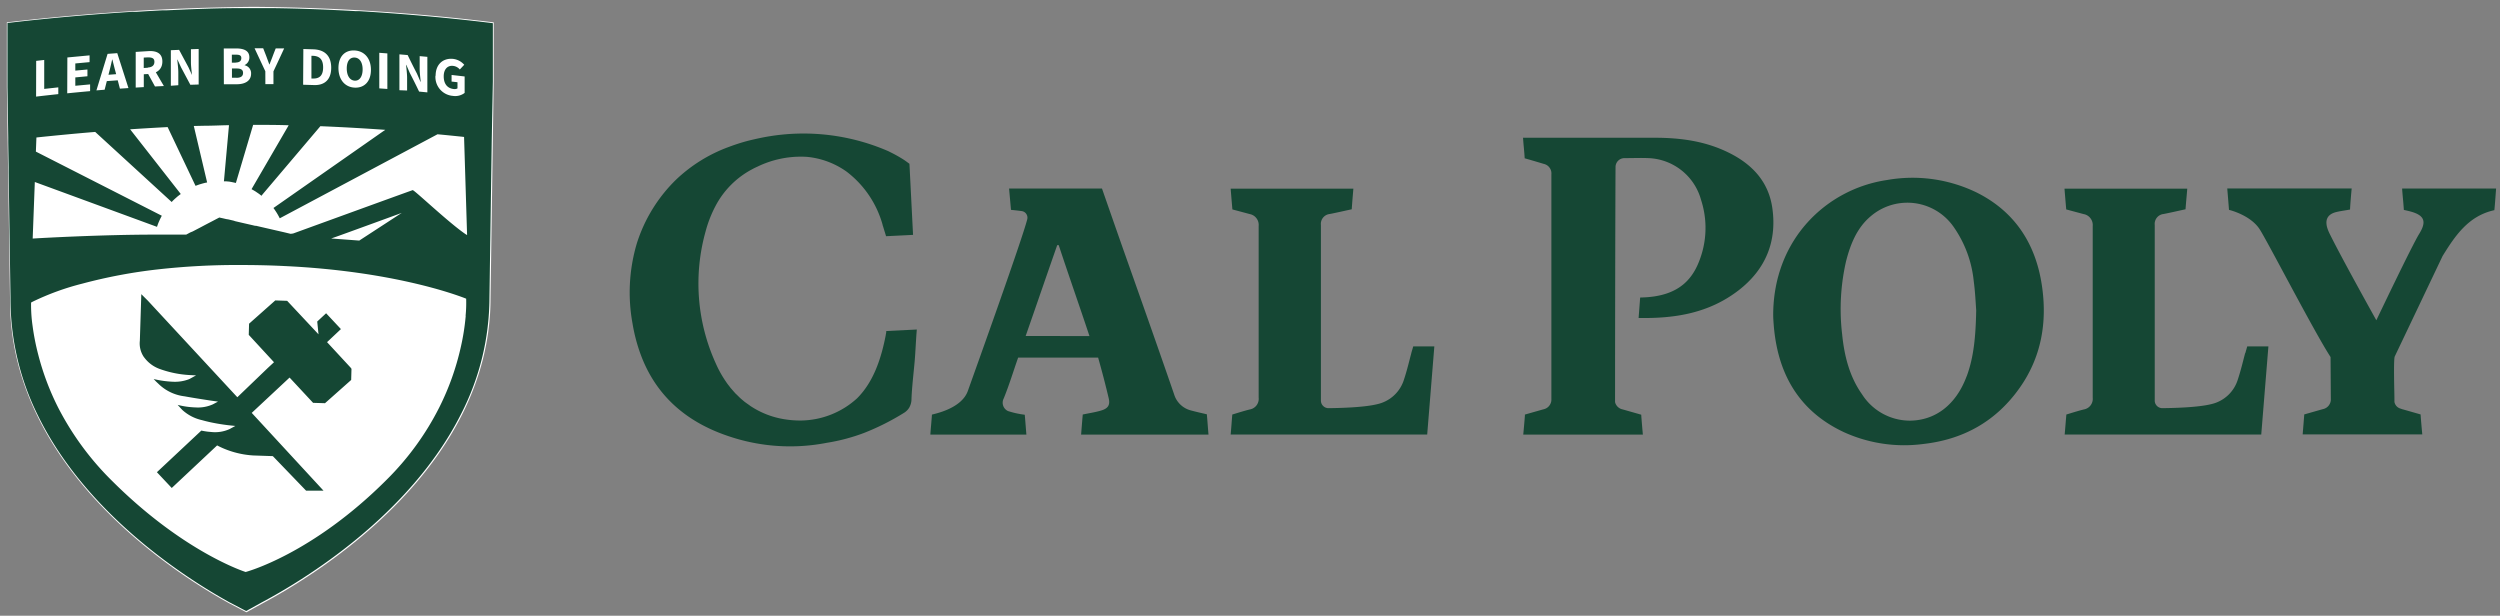 <svg xmlns="http://www.w3.org/2000/svg" width="247" height="60.834" viewBox="0 0 247 60.834">
 <rect x="0" y="0" width="247" height="60.834" fill="#808080" stroke="none"/>
 <g transform="matrix(.439 0 0 .439 -1.255 -1.242)">
  <path fill="#fff" transform="translate(-2.6,-3.87)" d="m62.47 8.24a519.08 519.08 0 0 0-55.47 3.49v14.44l0.71 47.54c-0.35 38.34 37.29 62.16 49.38 68.79l3.82 2 3.63-2c12.45-6.64 51.32-30.45 51.32-68.72l0.71-48.89v-13.16a476.82 476.82 0 0 0-54.1-3.49"/>
  <path d="m56.75 4.66c-5.53 0-11.001 0.24-16.301 0.49h-0.959c-2 0.1-3.911 0.21-5.791 0.33h-0.988c-16 1-28.172 2.529-28.172 2.529v14.43l0.172 11.361v1.068l0.09 5.731v1l0.42 28.201a59 59 0 0 0 6.219 26.629c11.13 22.68 34.11 37 43 41.92l3.811 2 3.619-2c9.27-4.94 33.252-19.449 44.771-42.379a57.58 57.58 0 0 0 6.369-26.102l0.52-35.51 0.25-13.229v-13.08s-12.999-1.701-30.199-2.721h-0.801c-5.83-0.33-12.1-0.59-18.49-0.67h-4.439zm3.4 9.029h1.94l0.721 1.85c0.22 0.61 0.43 1.161 0.66 1.791h0.049c0.22-0.62 0.46-1.169 0.68-1.77 0.22-0.6 0.471-1.23 0.711-1.84h1.9c-0.8 1.74-1.603 3.463-2.41 5.17v2.869h-1.82l-0.01-2.891c-0.81-1.73-1.62-3.45-2.42-5.18zm-6.93 0.041h2.76c1.67 0 3 0.45 3 2a1.88 1.88 0 0 1-1.06 1.74v0.049a1.83 1.83 0 0 1 1.449 1.891c0 1.63-1.379 2.359-3.129 2.379h-3zm-5.65 0.119v8l-1.871 0.061-2.1-3.939c-0.26-0.57-0.529-1.141-0.789-1.721h-0.051c0.08 0.89 0.23 2 0.23 2.9v2.859l-1.68 0.121v-8l1.859-0.08 2.1 3.92 0.801 1.74c-0.09-0.85-0.24-2-0.24-2.91v-2.891zm23.561 0.01 2.269 0.07c2.46 0.09 4 1.39 4 4.15s-1.589 4.001-3.939 3.891l-2.381-0.07zm11.348 0.324c0.066 7.14e-4 0.134 0.002 0.201 0.006 2.16 0.12 3.66 1.741 3.66 4.361 0 2.62-1.49 4.1-3.66 4s-3.65-1.77-3.65-4.42c0-2.538 1.398-3.969 3.449-3.947zm-45.871 0.137c1.563-0.01 2.793 0.559 2.793 2.35 0 1.237-0.588 2.009-1.467 2.426l1.807 3.094-2 0.1-1.535-2.805-0.984 0.055v2.891l-1.82 0.109v-8.029l2.889-0.18c0.107-0.006 0.214-0.009 0.318-0.01zm51.613 0.391 1.818 0.139v8l-1.818-0.129zm-58.971 0.078c0.84 2.607 1.679 5.228 2.519 7.861l-1.92 0.129-0.492-1.877-2.457 0.18c-0.164 0.647-0.327 1.293-0.49 1.938l-1.85 0.15 2.519-8.24v0.02zm63.5 0.271 1.859 0.16c0.667 1.393 1.363 2.786 2.09 4.18 0.27 0.61 0.531 1.23 0.801 1.84h0.051c-0.09-0.85-0.24-2-0.24-2.939v-2.84l1.728 0.158v8l-1.859-0.18c-0.667-1.4-1.363-2.796-2.09-4.189l-0.789-1.83h-0.051c0.08 0.89 0.23 2 0.23 2.93v2.85l-1.73-0.068zm-37.711 0.07v1.799h0.852v-0.029c0.89 0 1.279-0.38 1.279-1 0-0.62-0.42-0.77-1.26-0.77zm-32.02 0.158v1.522l-3.209 0.299v1.611l2.728-0.25v1.52l-2.728 0.26v1.881l3.33-0.311v1.52c-1.71 0.15-3.43 0.32-5.15 0.49l0.029-8.07zm49.93 0.102v5.109h0.34c1.37 0.05 2.291-0.58 2.291-2.5s-0.921-2.559-2.291-2.609zm-36.809 0.35-0.93 0.049v2.342l0.93-0.061v-0.051c0.95-0.05 1.469-0.479 1.469-1.279 0-0.8-0.519-1-1.469-1zm46.438 0.037c-1.04 3.5e-4 -1.678 0.903-1.678 2.463 0 1.61 0.689 2.67 1.779 2.74s1.791-0.921 1.791-2.531c0-1.61-0.691-2.61-1.791-2.67-0.034-0.002-0.068-2e-3 -0.102-2e-3zm21.836 0.281c0.131 0.001 0.263 0.008 0.396 0.021a3.93 3.93 0 0 1 2.529 1.33l-1 1.06a2.28 2.28 0 0 0-1.51-0.811c-1.23-0.14-2.109 0.74-2.109 2.35 0 1.61 0.75 2.689 2.25 2.859a1.33 1.33 0 0 0 0.85-0.148v-1.381c-0.44-0.06-0.88-0.1-1.33-0.15v-1.49l2.939 0.34v3.701a3.48 3.48 0 0 1-2.641 0.67 4.27 4.27 0 0 1-3.93-4.541h0.041c0-2.494 1.556-3.827 3.514-3.811zm-76.314 0.172c-0.2 0.86-0.409 1.819-0.629 2.639-0.068 0.26-0.134 0.522-0.201 0.783l1.727-0.131-0.195-0.742c-0.22-0.79-0.44-1.719-0.65-2.549zm-15.289 0.09v6.519l3.17-0.35v1.52c-1.66 0.18-3.32 0.361-5 0.561l0.02-8.041zm42.25 1.92v2.08h1v0.02c1 0 1.5-0.36 1.5-1.1 0-0.74-0.5-1-1.5-1zm4.769 12.689c2.67 0 5.33-1.53e-4 8 0.09l-8.359 14.381 0.42 0.24 0.41 0.24 0.68 0.459c0.13 0.09 0.259 0.179 0.379 0.279l0.352 0.271 0.25-0.33 13-15.33c5.15 0.21 10.08 0.5 14.6 0.82l-25.16 17.59c0.09 0.13 0.189 0.249 0.279 0.389 0.09 0.14 0.18 0.261 0.26 0.391s0.151 0.23 0.221 0.34l0.209 0.359c0.08 0.14 0.16 0.28 0.23 0.42 0.07 0.14 0.151 0.282 0.221 0.422l35.5-18.91c2 0.18 3.779 0.369 5.359 0.529l0.621 0.07 0.68 22.061-0.041 0.01-0.08-0.061-0.279-0.17c-3.87-2.66-11.43-9.871-11.84-9.871-0.08 0-26.85 9.74-26.85 9.74a3.37 3.37 0 0 1-0.65 0.09l-1.32-0.318-5-1.15-0.699-0.16-0.711-0.17h-0.23l-0.629-0.15-0.621-0.141-1.83-0.42-0.51-0.119-0.869-0.201-0.42-0.139-1.15-0.27-0.5-0.08-0.77-0.182-0.471-0.1-0.289-0.07-0.83 0.432-0.43 0.229-0.672 0.35-0.43 0.221-0.879 0.461-0.43 0.229-0.682 0.361-0.439 0.229-1.209 0.631-0.521 0.211-0.939 0.5h-7.039c-11.68 0-25.21 0.739-27.51 0.889l0.479-12.73 27.5 10.092 0.15-0.451 0.17-0.449 0.33-0.75 0.211-0.43 0.219-0.42-28.34-14.432 0.121-3.18c3.36-0.35 7.888-0.81 13.229-1.25l17.211 15.77 0.33-0.35 0.35-0.33 0.609-0.539 0.381-0.301 0.379-0.279-11.398-14.561c2.69-0.18 5.519-0.35 8.44-0.5l6.279 13.221 0.441-0.16 0.449-0.16 0.789-0.23 0.461-0.119 0.471-0.09-3-12.711 2.279-0.049c1.87 0 3.751-0.101 5.641-0.131l-1.141 12.631h0.471l0.479 0.049c0.27 0 0.541 0.081 0.811 0.121l0.471 0.1 0.459 0.1zm123.79 1.953a47.84 47.84 0 0 0-9.875 1.047c-0.84 0.18-1.679 0.37-2.519 0.58a42.45 42.45 0 0 0-4.18 1.33 34.31 34.31 0 0 0-12 7.391 34.55 34.55 0 0 0-8.891 14.469 38.71 38.71 0 0 0-0.949 17.891 38 38 0 0 0 1.93 7.26c3.3 8.72 9.789 14.78 19.469 18.07a43.07 43.07 0 0 0 22.311 1.57 42.63 42.63 0 0 0 8.391-2.221 55.4 55.4 0 0 0 8.91-4.469 3.62 3.62 0 0 0 1.24-1.182 3.88 3.88 0 0 0 0.539-2c0.1-2.68 0.471-5.76 0.711-8.43 0.18-2 0.298-5.089 0.488-7.199l-6.889 0.35a1.85 1.85 0 0 1 0 0.23c0 0.22-0.07 0.419-0.1 0.609v0.061c-1 5.18-2.711 10.5-6.451 14.23a19.09 19.09 0 0 1-12.529 5 22.13 22.13 0 0 1-3.861-0.291 19.25 19.25 0 0 1-7.648-3l-0.211-0.16c-0.33-0.23-0.66-0.459-1-0.709-0.16-0.12-0.311-0.261-0.471-0.391s-0.448-0.37-0.658-0.57c-0.21-0.2-0.411-0.4-0.611-0.6s-0.319-0.289-0.459-0.449-0.351-0.39-0.521-0.59l-0.488-0.561c-0.11-0.13-0.21-0.28-0.32-0.42s-0.421-0.53-0.621-0.82a0.56 0.56 0 0 1-0.049-0.08 24.6 24.6 0 0 1-2.34-4.17 43.41 43.41 0 0 1-2.301-29.779 27.18 27.18 0 0 1 2.16-5.57 19.71 19.71 0 0 1 8.279-8.371c0.29-0.16 0.571-0.309 0.881-0.449 0.09-0.05 0.18-0.081 0.27-0.121a22.37 22.37 0 0 1 11.201-2.238 18.32 18.32 0 0 1 8.939 3.33 22.63 22.63 0 0 1 8.109 12c0 0.06 7.8e-4 0.12 0.051 0.18 0.25 0.81 0.489 1.61 0.719 2.35l6.07-0.301-0.811-16c-0.45-0.32-0.92-0.69-1.42-1a29.51 29.51 0 0 0-3.109-1.719l-0.049-0.041a47.84 47.84 0 0 0-19.336-4.047zm162.01 0.947c0.09 1.52 0.279 2.999 0.359 4.439v0.18c1.54 0.44 2.919 0.842 4.289 1.262a2.2 2.2 0 0 1 1.73 2.379v50.541a2.24 2.24 0 0 1-1.84 2.33l-4.119 1.17v0.189c-0.09 1.38-0.371 4.31-0.371 4.32h26.92s-0.279-3.001-0.369-4.481l-4.141-1.18a2.2 2.2 0 0 1-1.75-1.65v-0.67c0-15.1 0.059-44.32 0.109-52.24a2 2 0 0 1 2-2c1.88 0 3.671-0.08 5.461 0a12.78 12.78 0 0 1 11.789 9.41 20.3 20.3 0 0 1 0.15 12.1c-1.58 5.26-4.679 9.729-13.859 9.859l-0.35 4.602c8.33 0.16 15.899-1.13 22.529-6.24 6-4.66 8.64-10.881 7.57-18.461-0.84-6-4.58-9.93-9.85-12.52-5.27-2.59-10.75-3.32-16.49-3.34zm92.27 9.33a33 33 0 0 0-10.34 0.18c-13.58 2-25.601 13.311-25.631 30.371 0 0.78 0.08 1.77 0.16 2.76 1 11 6 19.09 15.84 23.66a32.75 32.75 0 0 0 17.791 2.619c8.9-1 16.25-5 21.6-12.52 4.93-6.92 6.33-14.8 5.08-23.16-1.41-9.49-6.171-16.641-14.611-20.881a33 33 0 0 0-9.889-3.029zm66.219 2.09c0.14 1.68 0.271 3.26 0.391 4.811 0.59 0.14 4.869 1.309 6.859 4.299 1.67 2.51 12.33 23.19 16 28.82l0.061 9.41a2.24 2.24 0 0 1-1.84 2.33l-1.34 0.381-2.801 0.799c0 0.06-0.359 4.49-0.359 4.5h26.92s-0.289-3.06-0.379-4.5c-1.49-0.42-2.81-0.81-4.15-1.18l-0.371-0.131a1.92 1.92 0 0 1-1.369-1.52v-0.67c0-1.57-0.25-9 0.09-9.58l10.75-22.57c2.82-4.56 5.82-9.048 11.65-10.318 0.11-0.93 0.389-4.842 0.389-4.842v-0.02h-21.148c0.11 1.66 0.299 3.201 0.389 4.801 0.71 0.17 1.121 0.249 1.531 0.369 3.11 0.85 3.639 2.25 1.94 5s-9.66 19.471-9.66 19.471-7.27-13.029-10.16-18.779c-0.48-1-2.67-4.571 1.07-5.561 1-0.25 2-0.36 3.17-0.58 0.07-1.62 0.369-4.74 0.369-4.74zm-274.16 0.01 0.43 4.801s1.209 0.11 2.379 0.27a1.5 1.5 0 0 1 1.27 1.891c-1.16 4.56-11.399 33.1-13.359 38.59-1.42 4-7.48 5.14-8.08 5.33-0.1 1.54-0.259 3-0.359 4.5h21.619c-0.14-1.58-0.239-3.051-0.369-4.471a20.39 20.39 0 0 1-3.801-0.84 2.08 2.08 0 0 1-0.92-2.859c1.26-3.12 2.12-6 3.231-9.16h18c0.85 3 1.639 6 2.369 9.1 0.4 1.63-0.17 2.39-1.83 2.85-1.27 0.37-2.6 0.559-4 0.859-0.13 1.48-0.249 3.002-0.369 4.512h28.67c-0.14-1.61-0.239-3.091-0.369-4.561-1.22-0.29-2.31-0.53-3.4-0.82h0.019a5.34 5.34 0 0 1-4-3.711c-3.79-11-7.691-21.999-11.561-32.939-1.56-4.447-3.114-8.893-4.66-13.34zm49.869 0.029s0.251 3.122 0.391 4.672l3.91 1.049a2.49 2.49 0 0 1 2 2.68v38.631a2.42 2.42 0 0 1-2 2.66c-1.34 0.33-2.652 0.759-3.932 1.139-0.14 1.57-0.229 3.002-0.369 4.512h44.23l1.609-19.842h-4.75c-0.14 0.51-0.299 1.002-0.439 1.512h0.01c-0.53 2-1.001 3.999-1.631 5.879a8.11 8.11 0 0 1-6 5.6c-2.94 0.74-8.26 0.88-11 0.91a1.71 1.71 0 0 1-1.719-1.699v-39.529a2.24 2.24 0 0 1 2-2.471c1.67-0.33 3.309-0.711 4.939-1.06 0.11-1.67 0.369-4.641 0.369-4.641zm187.66 0s0.251 3.122 0.391 4.672l3.908 1.049a2.5 2.5 0 0 1 2.051 2.689v38.621a2.42 2.42 0 0 1-2 2.66c-1.34 0.33-2.65 0.759-3.93 1.139-0.14 1.57-0.241 3.002-0.381 4.512h44.24l1.611-19.842h-4.762c-0.14 0.51-0.29 1.002-0.43 1.512h-0.039c-0.53 2-1.001 3.999-1.631 5.879a8.11 8.11 0 0 1-6 5.6c-2.94 0.74-8.26 0.88-11 0.91a1.71 1.71 0 0 1-1.719-1.699v-39.529a2.24 2.24 0 0 1 2-2.471c1.67-0.33 3.31-0.711 4.93-1.06 0.12-1.67 0.279-3.151 0.389-4.641zm-37.246 3.301a12.68 12.68 0 0 1 12.307 5.32 25.72 25.72 0 0 1 4.51 12.17c0.34 2.5 0.439 5 0.559 6.57-0.12 5.72-0.488 10.399-2.148 14.889v-0.039c-2.35 6.36-7.001 10-12.891 10a12.79 12.79 0 0 1-10.66-5.939c-2.84-4-4-8.701-4.481-13.561a48.24 48.24 0 0 1 0.891-16.381c1-3.88 2.46-7.539 5.57-10.139a12.68 12.68 0 0 1 6.344-2.891zm-336.96 2.15-9.568 6.231-6.32-0.471 1.289-0.449c3.82-1.37 14.6-5.311 14.6-5.311zm147.51 7.26h0.34c2.23 6.77 4.62 13.531 6.92 20.461l-14.361-0.012c2.42-6.93 4.732-13.679 7.102-20.449zm-183.76 4.471c3.407 0 6.657 0.075 9.75 0.229 24.36 1.13 38.611 6.43 40.721 7.24l0.27 0.111a30.18 30.18 0 0 1-0.129 3.859h0.029a51.45 51.45 0 0 1-1.15 7.221 58.88 58.88 0 0 1-4.76 13.309 62.57 62.57 0 0 1-11.869 16.34c-16.86 16.88-31.75 20.781-31.75 20.781s-13.91-4.36-30.15-20.59a64.57 64.57 0 0 1-12-16.32 58.65 58.65 0 0 1-4.5-11.891 53.8 53.8 0 0 1-1.31-6.629 33.23 33.23 0 0 1-0.33-5.211l0.33-0.18a58.36 58.36 0 0 1 11.211-4.08 115.81 115.81 0 0 1 16.879-3.189 160.41 160.41 0 0 1 18.76-1zm-22.369 6.559-0.33 10.5a5.42 5.42 0 0 0 0.871 3.602l0.238 0.309a7.47 7.47 0 0 0 3.291 2.4 23.52 23.52 0 0 0 6.66 1.391l1.59 0.08-1.4 0.77-0.209 0.1a8.8 8.8 0 0 1-3.58 0.561 22.56 22.56 0 0 1-4.352-0.609c0.27 0.3 0.61 0.65 1 1l0.271 0.26a10.09 10.09 0 0 0 5.68 2.629c2.13 0.4 6.12 1 6.15 1l1.379 0.191-1.109 0.59-0.121 0.059a8.2 8.2 0 0 1-3.85 0.66 18.69 18.69 0 0 1-4-0.57l0.75 0.82 0.291 0.311a9.64 9.64 0 0 0 4.43 2.301c0.62 0.18 1.249 0.329 1.869 0.469 2.21 0.48 4.181 0.689 4.201 0.689l1.44 0.15-0.85 0.461-0.42 0.23a7.87 7.87 0 0 1-4.131 0.67 15 15 0 0 1-2.25-0.32l-10 9.369 3.34 3.551 10.211-9.58a20.15 20.15 0 0 0 8.129 2.26l4.41 0.15 7.481 7.769h3.92l-16.15-17.5 7.09-6.619 1-0.932 0.24-0.229 0.189-0.17 5.291 5.689 2.68 0.08 5.891-5.231 0.07-2.51-0.191-0.26-5.309-5.74 3.119-2.939-3.33-3.561-2 1.859 0.291 2.881-7.061-7.541-2.67-0.09-5.9 5.24-0.07 2.51 5.68 6.16-0.289 0.27-1.08 1-6.881 6.611-20.139-21.73zm291.09 10.941-1.779 21.85z" fill="#154734"/>
 </g>
</svg>